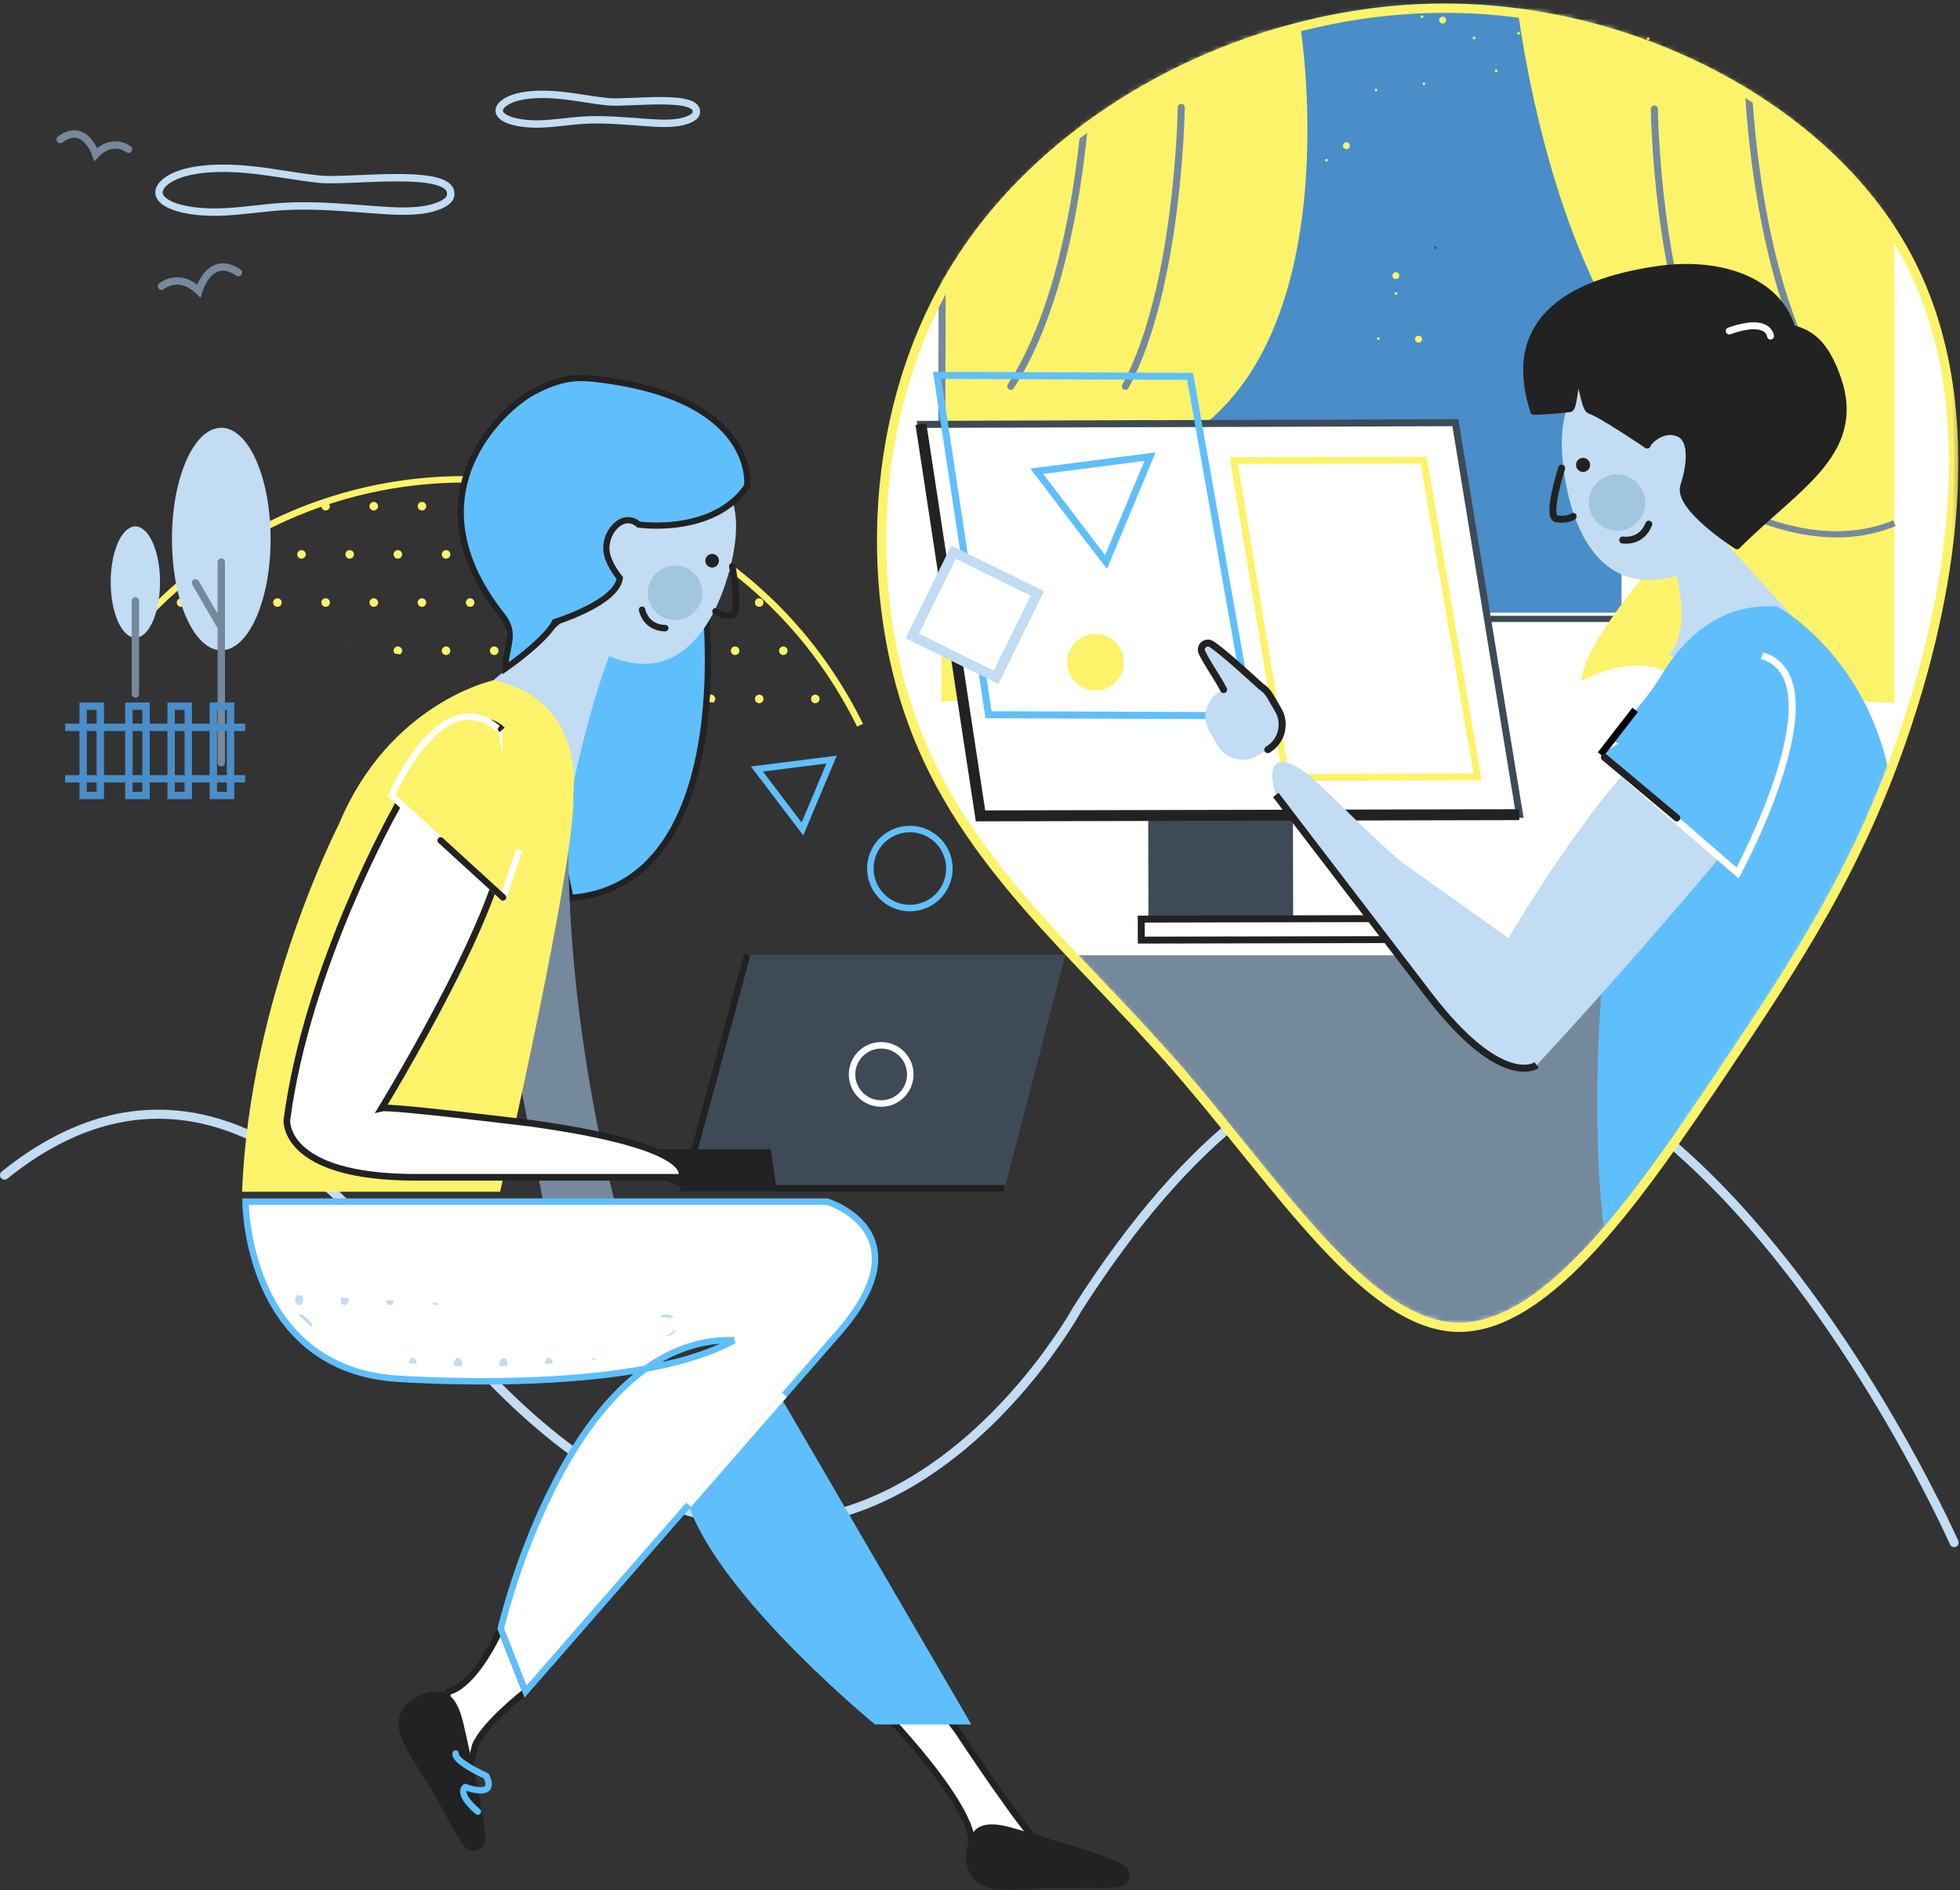 <svg width="366" height="353" viewBox="0 0 366 353" xmlns="http://www.w3.org/2000/svg" xmlns:xlink="http://www.w3.org/1999/xlink"><rect x="0" y="0" width="366" height="353" fill="#333333" stroke="none"/><defs><path d="M16.829 45.775c-18.601 26.949-19.968 62.83-10.27 88.992 9.698 26.161 30.515 42.659 49.226 64.175 18.712 21.462 35.319 47.997 52.311 48.404 16.993.407 34.427-25.26 48.974-46.797 14.49-21.593 26.149-39.113 34.892-65.371 8.741-26.26 14.566-61.37-.091-88.244C177.269 20.06 142.13 1.309 106.697 1.001c-.296-.003-.598-.004-.894-.004C70.662.995 35.274 18.994 16.829 45.775" id="a"/><path d="M16.829 45.775c-18.601 26.949-19.968 62.83-10.27 88.992 9.698 26.161 30.515 42.659 49.226 64.175 18.712 21.462 35.319 47.997 52.311 48.404 16.993.407 34.427-25.26 48.974-46.797 14.49-21.593 26.149-39.113 34.892-65.371 8.741-26.26 14.566-61.37-.091-88.244C177.269 20.06 142.13 1.309 106.697 1.001c-.296-.003-.598-.004-.894-.004C70.662.995 35.274 18.994 16.829 45.775z" id="c"/><path id="e" d="M0 400h365.747V.05H0z"/></defs><g fill="none" fill-rule="evenodd"><path d="M105.786 95.338c.441 0 .799-.357.799-.799 0-.441-.358-.799-.799-.799-.44 0-.798.358-.798.799 0 .442.358.799.798.799M96.789 95.338c.44 0 .798-.357.798-.799 0-.441-.358-.799-.798-.799-.441 0-.799.358-.799.799 0 .442.358.799.799.799M87.791 95.338c.441 0 .799-.357.799-.799 0-.441-.358-.799-.799-.799-.44 0-.798.358-.798.799 0 .442.358.799.798.799M78.795 95.338c.44 0 .798-.357.798-.799 0-.441-.358-.799-.798-.799-.441 0-.799.358-.799.799 0 .442.358.799.799.799M69.797 95.338c.441 0 .799-.357.799-.799 0-.441-.358-.799-.799-.799-.441 0-.799.358-.799.799 0 .442.358.799.799.799M128.279 104.334c.441 0 .798-.357.798-.798 0-.44-.357-.798-.798-.798-.441 0-.798.358-.798.798 0 .441.357.798.798.798M119.282 104.334c.44 0 .798-.357.798-.798 0-.44-.358-.798-.798-.798-.441 0-.799.358-.799.798 0 .441.358.798.799.798M110.285 104.334c.441 0 .798-.357.798-.798 0-.44-.357-.798-.798-.798-.441 0-.798.358-.798.798 0 .441.357.798.798.798M101.288 104.334c.44 0 .798-.357.798-.798 0-.44-.358-.798-.798-.798-.441 0-.799.358-.799.798 0 .441.358.798.799.798M92.291 104.334c.441 0 .798-.357.798-.798 0-.44-.357-.798-.798-.798-.441 0-.799.358-.799.798 0 .441.358.798.799.798M83.293 104.334c.441 0 .798-.357.798-.798 0-.44-.357-.798-.798-.798-.441 0-.798.358-.798.798 0 .441.357.798.798.798M74.296 104.334c.44 0 .798-.357.798-.798 0-.44-.358-.798-.798-.798-.441 0-.799.358-.799.798 0 .441.358.798.799.798M65.299 102.738c-.44 0-.798.357-.798.798 0 .44.358.798.798.798.441 0 .798-.358.798-.798 0-.441-.357-.798-.798-.798M57.1 103.536c0-.44-.357-.798-.798-.798-.441 0-.799.358-.799.798 0 .44.358.798.799.798.441 0 .798-.358.798-.798M48.103 103.536c0-.44-.358-.798-.799-.798-.441 0-.798.358-.798.798 0 .44.357.798.798.798.441 0 .799-.358.799-.798M141.774 113.332c.441 0 .798-.357.798-.799 0-.441-.357-.799-.798-.799-.441 0-.798.358-.798.799 0 .442.357.799.798.799M132.777 113.332c.441 0 .799-.357.799-.799 0-.441-.358-.799-.799-.799-.44 0-.798.358-.798.799 0 .442.358.799.798.799M123.781 111.734c-.441 0-.799.357-.799.799 0 .441.358.799.799.799.44 0 .798-.358.798-.799 0-.442-.358-.799-.798-.799M115.582 112.533c0-.441-.357-.799-.798-.799-.442 0-.799.358-.799.799 0 .441.357.799.799.799.441 0 .798-.358.798-.799M105.786 113.332c.441 0 .799-.357.799-.799 0-.441-.358-.799-.799-.799-.44 0-.798.358-.798.799 0 .442.358.799.798.799M96.789 113.332c.44 0 .798-.357.798-.799 0-.441-.358-.799-.798-.799-.441 0-.799.358-.799.799 0 .442.358.799.799.799M87.791 113.332c.441 0 .799-.357.799-.799 0-.441-.358-.799-.799-.799-.44 0-.798.358-.798.799 0 .442.358.799.798.799M78.795 113.332c.44 0 .798-.357.798-.799 0-.441-.358-.799-.798-.799-.441 0-.799.358-.799.799 0 .442.358.799.799.799M69.797 113.332c.441 0 .799-.357.799-.799 0-.441-.358-.799-.799-.799-.441 0-.799.358-.799.799 0 .442.358.799.799.799M61.599 112.533c0-.441-.358-.799-.799-.799-.44 0-.798.358-.798.799 0 .441.358.799.798.799.441 0 .799-.358.799-.799M52.602 112.533c0-.441-.358-.799-.798-.799-.441 0-.799.358-.799.799 0 .441.358.799.799.799.44 0 .798-.358.798-.799M43.605 112.533c0-.441-.358-.799-.799-.799-.44 0-.798.358-.798.799 0 .441.358.799.798.799.441 0 .799-.358.799-.799M34.607 112.533c0-.441-.358-.799-.798-.799-.441 0-.799.358-.799.799 0 .441.358.799.799.799.44 0 .798-.358.798-.799M147.071 121.53c0-.44-.357-.798-.798-.798-.441 0-.799.358-.799.798 0 .441.358.798.799.798.441 0 .798-.357.798-.798M138.075 121.53c0-.44-.357-.798-.799-.798-.441 0-.799.358-.799.798 0 .441.358.798.799.798.442 0 .799-.357.799-.798M128.279 122.328c.441 0 .798-.356.798-.798 0-.44-.357-.798-.798-.798-.441 0-.798.358-.798.798 0 .442.357.798.798.798M119.282 122.328c.44 0 .798-.356.798-.798 0-.44-.358-.798-.798-.798-.441 0-.799.358-.799.798 0 .442.358.798.799.798M110.285 122.328c.441 0 .798-.356.798-.798 0-.44-.357-.798-.798-.798-.441 0-.798.358-.798.798 0 .442.357.798.798.798M101.288 122.328c.44 0 .798-.356.798-.798 0-.44-.358-.798-.798-.798-.441 0-.799.358-.799.798 0 .442.358.798.799.798M92.291 122.328c.441 0 .798-.356.798-.798 0-.44-.357-.798-.798-.798-.441 0-.799.358-.799.798 0 .442.358.798.799.798M83.293 122.328c.441 0 .798-.356.798-.798 0-.44-.357-.798-.798-.798-.441 0-.798.358-.798.798 0 .442.357.798.798.798M75.094 121.53c0-.44-.357-.798-.798-.798-.441 0-.799.358-.799.798 0 .2.08.377.202.517l1.003.154c.23-.14.392-.382.392-.671M65.299 120.732c-.02 0-.036.01-.056.011l.377.057c-.099-.043-.206-.068-.321-.068M141.774 131.326c.441 0 .798-.357.798-.799 0-.441-.357-.798-.798-.798-.441 0-.798.357-.798.798 0 .442.357.799.798.799M133.576 130.527c0-.441-.357-.798-.799-.798-.44 0-.798.357-.798.798 0 .209.085.396.216.538l.966.149c.244-.137.415-.388.415-.687M123.781 129.729c-.039 0-.072.017-.109.021l.465.072c-.108-.055-.226-.093-.356-.093M153.042 130.527c0-.441-.357-.798-.799-.798-.44 0-.798.357-.798.798 0 .441.358.799.798.799.442 0 .799-.358.799-.799" fill="#FCF36A"/><path d="M161.147 135.177c-14.03-28.542-42.489-46.272-74.272-46.272-22.818 0-44.065 9.09-59.829 25.599l.878.838c9.1-9.53 20.063-16.529 32.097-20.71.048.396.372.706.779.706.441 0 .799-.357.799-.799 0-.15-.053-.282-.124-.402 8.079-2.635 16.618-4.02 25.4-4.02 9.447 0 18.593 1.601 27.144 4.594.081.356.384.627.764.627.188 0 .353-.075.489-.183 19.241 7.091 35.336 21.334 44.786 40.557l1.089-.535z" fill="#FCF36A"/><path d="M180.829 46.303c-18.601 26.95-19.968 62.83-10.27 88.991 9.698 26.162 30.515 42.66 49.227 64.177 18.712 21.461 35.318 47.996 52.311 48.403 16.992.408 34.426-25.259 48.973-46.797 14.491-21.592 26.15-39.112 34.892-65.371 8.742-26.259 14.567-61.37-.091-88.244-14.602-26.874-49.741-45.624-85.173-45.932-35.432-.309-71.268 17.767-89.869 44.773" fill="#FFF"/><path d="M124.113 83.091c8.363 10.262 18.745 81.942-17.584 84.594l-3.724-17.369c-.002-.041 2.312-30.94 2.309-30.981l18.999-36.244z" fill="#5FBFFD"/><path d="M124.113 83.091c8.363 10.262 18.745 81.942-17.584 84.594l-3.724-17.369c-.002-.041 2.312-30.94 2.309-30.981l18.999-36.244z" stroke="#222" stroke-width="1.158"/><path d="M364.901 288.087s-78.44-177.299-163.755-43.567c0 0-50.475 91.987-123.356-3.145 0 0-33.466-56.913-76.944-21.917" stroke="#C1DCF3" stroke-width="1.693" stroke-linecap="round" stroke-linejoin="round"/><g transform="translate(164 -.05)"><mask id="b" fill="#fff"><use xlink:href="#a"/></mask><path d="M110.424 115.629h54.421" stroke="#3E4B56" stroke-width="1.158" mask="url(#b)"/><mask id="d" fill="#fff"><use xlink:href="#c"/></mask><path fill="#498DC9" mask="url(#d)" d="M45.004 114.471h93.789V-5.95H45.004z"/><path d="M118.529-5.371s6.369 75.842 45.158 90.315c0 0-31.79 31.264-32.369 42.264 0 0 13.315-7.526 19.684 1.736l38.738 2.426.051-126.899-71.262-9.842z" fill="#FCF36A" mask="url(#d)"/><path d="M150.951 89.576s20.291 15.803 38.803 8.19" stroke="#75899D" stroke-width="1.158" mask="url(#d)"/><path fill="#75899D" mask="url(#d)" d="M36.029 250.234h113.474v-71.79H36.029z"/><path d="M78.872 5.339s10.421 65.421-28.368 79.896c0 0 19.105 30.683 19.684 41.683 0 0-13.316-7.526-19.684 1.737l-38.738 2.426-.052-126.899 67.158 1.157z" fill="#FCF36A" mask="url(#d)"/><path stroke="#75899D" stroke-width="1.311" mask="url(#d)" d="M66.748 116.856l-16.074-.043-38.909-.103.299-112.553 34.097.182"/><path d="M36.898 83.208s5.21 5.789 19.684 1.736M39.214 11.997s-.579 38.789-14.474 60.211M56.582 20.102s-.417 33.567-10.421 52.105M162.292 12.286s.579 38.79 14.474 60.211M144.923 20.392s.417 33.568 10.421 52.105" stroke="#75899D" stroke-width="1.311" stroke-linecap="round" stroke-linejoin="round" mask="url(#d)"/><path d="M158.574 101.796l12.804 14.047s-5.926 14.625-23.825 6.501c0 0 4.297-3.298 1.543-14.743l9.478-5.805z" fill="#C1DCF3" mask="url(#d)"/><path d="M163.763 84.686c1.7 11.271-6.059 21.788-17.331 23.488-11.272 1.7-16.606-8.172-18.306-19.443-1.701-11.273.876-19.676 12.148-21.376 11.272-1.7 21.788 6.059 23.489 17.331" fill="#C1DCF3" mask="url(#d)"/><path d="M143.162 93.118c.434 2.876-1.546 5.558-4.421 5.991-2.875.435-5.558-1.545-5.991-4.42-.434-2.875 1.545-5.557 4.42-5.991 2.876-.434 5.558 1.545 5.992 4.42" fill="#A2C6E0" mask="url(#d)"/><path d="M132.912 86.678c.108.719-.386 1.39-1.105 1.498-.719.108-1.39-.387-1.498-1.105-.108-.719.386-1.389 1.105-1.497.719-.11 1.39.385 1.498 1.104" fill="#222" mask="url(#d)"/><path d="M139.011 100.902s3.466.629 4.877-2.967M127.615 87.477s-2.948 9.215-.937 9.475c0 0 1.891.334 3.084-.466" stroke="#222" stroke-width="1.298" stroke-linecap="round" stroke-linejoin="round" mask="url(#d)"/><path d="M160.353 101.945c11.387-11.42 24.273-17.666 18.28-32.479-1.709-4.224-3.801-7.1-8.052-8.049-2.465-8.75-13.127-12.709-24.968-11.009-17.762 2.551-28.404 10.305-23.18 26.442 2.159-.069 5.139-.3 6.695-.509.778-.106.754-5.249 1.593-5.191.838.057 1.134 5.142 2.174 5.494 2.315.776 10.7 6.493 10.7 6.493-.111-.379 2.721-3.506 5.84-2.216 3.118 1.29 1.951 7.089 1.019 9.883-1.338 4.008 9.899 11.141 9.899 11.141" fill="#222" mask="url(#d)"/><path d="M160.353 101.945c11.387-11.42 24.273-17.666 18.28-32.479-1.709-4.224-3.801-7.1-8.052-8.049-2.465-8.75-13.127-12.709-24.968-11.009-17.762 2.551-28.404 10.305-23.18 26.442 2.159-.069 5.139-.3 6.695-.509.778-.106.754-5.249 1.593-5.191.838.057 1.134 5.142 2.174 5.494 2.315.776 10.7 6.493 10.7 6.493-.111-.379 2.721-3.506 5.84-2.216 3.118 1.29 1.951 7.089 1.019 9.883-1.338 4.008 9.899 11.141 9.899 11.141z" stroke="#222" stroke-width="1.354" stroke-linecap="round" stroke-linejoin="round" mask="url(#d)"/><path d="M166.613 62.814s-.268-3.596-7.72-.954" stroke="#FFF" stroke-width="1.291" stroke-linecap="round" stroke-linejoin="round" mask="url(#d)"/><path fill="#FFF" mask="url(#d)" d="M7.936 79.305l99.836-.317 11.965 73.154-100.61.32z"/><path stroke="#3E4B56" stroke-width="1.311" mask="url(#d)" d="M7.936 79.305l99.836-.317 11.965 73.154-100.61.32z"/><path fill="#3E4B56" mask="url(#d)" d="M50.408 152.833l.043 18.743 27.027-.062-.043-18.743z"/><path stroke="#222" stroke-width="1.295" mask="url(#d)" d="M96.922 175.524l-47.809.099-.009-3.923 47.809-.099z"/><path stroke="#FCF36A" stroke-width="1.311" mask="url(#d)" d="M66.407 86.068l35.443-.081 10.049 59.163-35.719.082z"/><path stroke="#5FBFFD" stroke-width="1.311" mask="url(#d)" d="M10.991 70.151l47.242.188 11.188 63.379-48.828-.196z"/><path stroke="#222" stroke-width="2.039" mask="url(#d)" d="M7.969 79.255l11.125 73.167 100.611-.23"/><path d="M167.873 113.317s18.697 10.002 21.676 36.094c0 0 7.564 38.267-1.714 75.734l-51.86 7.642s-5.818-31.037 4.037-88.269c.966-5.613-3.535-6.31-3.451-6.262 0 0 6.892-7.381 9.537-11.868 3.746-6.353 10.587-13.865 21.775-13.071" fill="#5FBFFD" mask="url(#d)"/><path d="M162.419 126.836s10.582 2.561-1.965 29.348c0 0-16.474 20.111-37.497 42.79 0 0-6.505 4.759-20.25-13.226l-28.478-37.236s-3.074-9.022 4.034-5.189c3.493 1.884 11.653 11.19 19.543 17.783l19.875 14.155s19.918-33.984 31.144-38.752" fill="#C1DCF3" mask="url(#d)"/><path d="M122.957 198.974s-6.505 4.76-20.25-13.226l-28.479-37.236" stroke="#222" stroke-width="1.311" mask="url(#d)"/><g mask="url(#d)"><path d="M134.884 140.959l25.586 22.126s19.525-36.117 4.559-40.58" fill="#5FBFFD"/><path d="M134.884 140.959l25.586 22.126s19.525-36.117 4.559-40.58" stroke="#FFF" stroke-width="1.311"/></g><g mask="url(#d)"><path d="M141.337 132.629l-6.454 8.33" fill="#5FBFFD"/><path d="M141.337 132.629l-6.454 8.33" stroke="#000" stroke-width="1.311"/></g><path d="M149.123 152.801l-13.528-11.327" stroke="#222" stroke-width="1.311" stroke-linecap="round" stroke-linejoin="round" mask="url(#d)"/><path d="M60.459 121.919c-.547-1.115.721-2.238 1.765-1.566.172.11.339.225.5.34 2.199 1.572 6.22 5.268 8.225 7.081.141.127.295.269.453.419.709.45 1.325 1.067 1.773 1.838l1.527 2.632c1.492 2.571.61 5.896-1.962 7.389l-2 1.161c-2.571 1.492-5.896.609-7.388-1.962l-1.528-2.632c-1.492-2.571-.609-5.895 1.962-7.388l.698-.405c-.25-.473-.501-.939-.763-1.384-1.076-1.823-2.329-3.625-3.262-5.523" fill="#C1DCF3" mask="url(#d)"/><path d="M64.484 128.826c-.25-.474-.501-.939-.763-1.384-1.076-1.823-2.329-3.625-3.262-5.523-.547-1.115.721-2.239 1.765-1.567.172.111.339.226.5.341 2.199 1.571 6.22 5.268 8.225 7.081.141.127.295.269.453.419.709.449 1.325 1.067 1.773 1.838l1.527 2.632c1.492 2.571.61 5.895-1.962 7.389" stroke="#222" stroke-width="1.311" stroke-linecap="round" stroke-linejoin="round" mask="url(#d)"/><path d="M95.213 262.874l-28.955 107.961 16.321 2.899s41.373-68.1 34.746-100.905l-22.112-9.955z" fill="#3E4B56" mask="url(#d)"/><path d="M164.003 359.755s7.07 8.172 7.82 12.726l.302 8.523 7.595-13.984-.477-4.206s-5.77.032-9.08-13.257l-6.16 10.198z" fill="#C1DCF3" mask="url(#d)"/><g mask="url(#d)"><path d="M107.041 289.512c23.523 3.019 67.031-18.455 67.031-18.455 26.208-13.546 14.086-43.938 14.086-43.938s-43.668 5.165-51.899 8.447c-8.232 3.281-44.35 26.831-44.35 26.831s-27.027 15.156-4.912 33.555l77.563 67.239 7.763-9.447s-34.656-77.525-65.282-64.232" fill="#75899D"/><path d="M107.041 289.512c23.523 3.019 67.031-18.455 67.031-18.455 26.208-13.546 14.086-43.938 14.086-43.938s-43.668 5.165-51.899 8.447c-8.232 3.281-44.35 26.831-44.35 26.831s-27.027 15.156-4.912 33.555l77.563 67.239 7.763-9.447s-34.656-77.525-65.282-64.232" stroke="#3E4B56" stroke-width="1.311"/></g><path stroke="#5FBFFD" stroke-width="1.311" stroke-linecap="round" mask="url(#d)" d="M50.748 85.334l-8.216 19.683-12.937-16.957z"/></g><g transform="translate(0 -6.05)"><path d="M22.508 123.053c2.033 3.45 4.921 2.53 6.451-2.054 1.53-4.585 1.122-11.097-.911-14.548-2.033-3.449-4.921-2.53-6.451 2.055-1.529 4.584-1.122 11.098.911 14.547" fill="#C1DCF3"/><path d="M25.278 118.269v17.381" stroke="#75899D" stroke-width="1.38" stroke-linecap="round"/><path d="M35.78 123.318c4.066 6.9 9.842 5.061 12.901-4.108 3.06-9.168 2.245-22.195-1.821-29.095-4.066-6.9-9.842-5.061-12.902 4.108-3.059 9.169-2.244 22.196 1.822 29.095" fill="#C1DCF3"/><path d="M41.32 111.023v37.487M36.509 114.888l4.626 8.012" stroke="#75899D" stroke-width="1.38" stroke-linecap="round"/><mask id="f" fill="#fff"><use xlink:href="#e"/></mask><path stroke="#498DC9" stroke-width="1.38" mask="url(#f)" d="M39.837 154.607h3.207v-16.67h-3.207zM31.952 154.607h3.207v-16.67h-3.207zM24.067 154.607h3.207v-16.67h-3.207zM15.525 154.607h3.207v-16.67h-3.207zM45.772 141.88h-33.61M45.772 151.494h-33.61"/><path d="M59.638 39.514c-4.174-.437-8.133-1.242-12.294-1.705-4.162-.462-8.753-.551-12.52.392-3.768.942-6.265 3.161-4.629 4.998 1.595 1.792 6.305 2.554 10.473 2.465 4.168-.088 8.157-.803 12.295-1.052 5.938-.357 11.916.256 17.836.673 2.684.189 5.473.334 8.075-.024 2.603-.358 4.987-1.346 5.246-2.601 1.145-5.529-18.783-2.549-24.482-3.146zM113.463 25.049c-2.821-.296-5.497-.84-8.31-1.152-2.812-.313-5.916-.372-8.462.264-2.546.638-4.234 2.137-3.128 3.379 1.078 1.211 4.261 1.726 7.078 1.666 2.817-.059 5.513-.543 8.31-.712 4.013-.241 8.054.174 12.055.455 1.814.128 3.699.227 5.458-.015 1.759-.243 3.371-.909 3.546-1.759.774-3.736-12.695-1.723-16.547-2.126z" stroke="#C1DCF3" stroke-width="1.38" mask="url(#f)"/><path d="M23.989 33.923s-2.939-2.31-6.108.978c0 0-2.011-6.19-6.643-2.809M30.167 59.509s3.237-2.725 6.946.875c0 0 2.041-7.077 7.409-3.428" stroke="#75899D" stroke-width="1.38" stroke-linecap="round" mask="url(#f)"/><path d="M201.395 133.966c2.339 1.752 5.656 1.275 7.408-1.063 1.753-2.34 1.277-5.657-1.063-7.409-2.339-1.752-5.656-1.276-7.408 1.064-1.752 2.339-1.276 5.656 1.063 7.408" fill="#FCF36A" mask="url(#f)"/><path fill="#3E4B56" mask="url(#f)" d="M198.933 184.385h-59.41l-11.789 43.556h59.872z"/><path d="M105.337 121.89l-13.194 11.202s7.726 21.148 14.906 19.433c0 0 2.695-13.284 6.695-23.941l-8.407-6.694z" fill="#C1DCF3" mask="url(#f)"/><path d="M102.385 104.855c-2.968 10.615 3.231 21.627 13.846 24.596 10.615 2.967 16.905-5.873 19.873-16.489 2.969-10.615 1.492-18.985-9.123-21.954-10.616-2.967-21.627 3.232-24.596 13.847" fill="#C1DCF3" mask="url(#f)"/><path d="M121.156 115.39c-.757 2.708.824 5.517 3.532 6.274 2.707.757 5.516-.824 6.273-3.532.757-2.707-.824-5.516-3.532-6.273-2.707-.757-5.516.824-6.273 3.531" fill="#A2C6E0" mask="url(#f)"/><path d="M131.755 110.425c-.189.677.206 1.379.883 1.568.677.19 1.379-.206 1.569-.882.189-.677-.206-1.379-.884-1.569-.676-.189-1.379.206-1.568.883" fill="#222" mask="url(#f)"/><path d="M124.215 123.353s-3.401.192-4.328-3.426M136.743 111.819s1.736 9.192-.224 9.203c0 0-1.854.097-2.905-.812" stroke="#222" stroke-width="1.214" stroke-linecap="round" stroke-linejoin="round" mask="url(#f)"/><path d="M139.523 96.826s2.16-16.588-28.5-20.026c-3.145-.353-6.23-.329-11.398 2.418-6.065 3.222-20.038 20.977-11.042 32.568 1.08 1.393 2.895 7.526 5.789 9.843 0 0 .616 8.049 0 9.262 0 0 4.632-2.894 8.258-8.063 0 0 12.539-4.146 13.103-8.828 0 0-1.802-2.143-2.351-4.319-.987-3.909 2.916-8.352 5.887-5.661 0 0 13.949 2.04 20.254-7.194" fill="#5FBFFD" mask="url(#f)"/><path d="M106.215 159.978s-1.618 32.574 9.592 74.441l-12.864 3.634s-8.169-40.858-9.556-50.567l3.468-22.249 9.36-5.259z" fill="#75899D" mask="url(#f)"/><path d="M92.143 133.092s-19.425 4.165-28.865 26.887c0 0-16.72 32.497-18.069 68.635h48.178s14.503-63.377 13.637-74.165c0 0 2.657-17.633-14.881-21.357" fill="#FCF36A" mask="url(#f)"/><path fill="#222" mask="url(#f)" d="M143.916 220.658h-33.374l17.192 7.282h17.261z"/><g mask="url(#f)"><path d="M93.782 142.354s-8.161-8.881-19.97 14.937c0 0-16.447 29.065-20.242 57.928 0 0-.891 10.698 24.038 10.698h49.61s3.949-5.652-28.102-10.092c0 0-26.147-3.23-27.834-2.826 0 0 25.958-42.46 22.733-52.882" fill="#FFF"/><path d="M93.782 142.354s-8.161-8.881-19.97 14.937c0 0-16.447 29.065-20.242 57.928 0 0-.891 10.698 24.038 10.698h49.61s3.949-5.652-28.102-10.092c0 0-26.147-3.23-27.834-2.826 0 0 25.958-42.46 22.733-52.882" stroke="#222" stroke-width="1.238"/></g><g mask="url(#f)"><path d="M96.989 164.74l-3.063 8.9-20.805-19.013s9.17-21.535 19.831-12.54" fill="#FCF36A"/><path d="M96.989 164.74l-3.063 8.9-20.805-19.013s9.17-21.535 19.831-12.54" stroke="#FFF" stroke-width="1.214"/></g><path d="M93.924 173.639l-11.633-10.631" stroke="#222" stroke-width="1.214" stroke-linecap="round" stroke-linejoin="round" mask="url(#f)"/><path d="M165.468 174.152c3.257 2.451 7.884 1.798 10.335-1.459 2.451-3.257 1.797-7.884-1.46-10.335-3.256-2.451-7.883-1.798-10.334 1.459-2.451 3.257-1.798 7.884 1.459 10.335zM155.29 147.905l-5.444 12.958-8.5-11.194z" stroke="#5FBFFD" stroke-width="1.214" stroke-linecap="round" mask="url(#f)"/><path stroke="#222" stroke-width="1.214" mask="url(#f)" d="M139.523 184.385l-11.789 43.556h59.872"/><path d="M159.107 206.706c0 3.004 2.435 5.438 5.438 5.438 3.003 0 5.438-2.434 5.438-5.438 0-3.003-2.435-5.437-5.438-5.437-3.003 0-5.438 2.434-5.438 5.437z" stroke="#FFF" stroke-width="1.214" mask="url(#f)"/><path fill="#FFF" mask="url(#f)" d="M186.007 132.534l7.705-15.654-15.655-7.704-7.704 15.654z"/><path stroke="#C1DCF3" stroke-width="1.861" stroke-linecap="round" mask="url(#f)" d="M186.007 132.534l7.705-15.654-15.655-7.704-7.704 15.654z"/><path d="M98.141 321.963s-7.914 6.136-9.426 10.138l-1.828 7.689-4.352-14.092 1.2-3.735s4.344-.267 9.775-11.738l4.631 11.738z" fill="#FFF" mask="url(#f)"/><path d="M98.141 321.963s-7.914 6.136-9.426 10.138l-1.828 7.689-4.352-14.092 1.2-3.735s4.344-.267 9.775-11.738l4.631 11.738z" stroke="#222" stroke-width="1.201" mask="url(#f)"/><path d="M178.708 329.166s13.339 20.275 16.273 22.143c2.935 1.867-11.204 0-11.204 0l-2.401-.8s2.134-5.116-17.074-25.501h11.205l3.201 4.158z" fill="#FFF" mask="url(#f)"/><path d="M178.708 329.166s13.339 20.275 16.273 22.143c2.935 1.867-11.204 0-11.204 0l-2.401-.8s2.134-5.116-17.074-25.501h11.205l3.201 4.158z" stroke="#222" stroke-width="1.201" mask="url(#f)"/><path d="M144.56 264.873l36.815 63.226h-17.974s-36.181-29.613-35.915-46.953l17.074-16.273z" fill="#5FBFFD" mask="url(#f)"/><g mask="url(#f)"><path d="M137.098 256.336c-19.216 10.671-64.041 7.114-64.041 7.114-27.212-2.667-27.205-32.992-27.205-32.992h108.579s18.674 5.603 2.134 24.544l-58.425 66.961-4.63-11.738s12.66-54.823 43.588-53.889" fill="#FFF"/><path d="M137.098 256.336c-19.216 10.671-64.041 7.114-64.041 7.114-27.212-2.667-27.205-32.992-27.205-32.992h108.579s18.674 5.603 2.134 24.544l-58.425 66.961-4.63-11.738s12.66-54.823 43.588-53.889" stroke="#5FBFFD" stroke-width="1.201"/></g><path d="M146.486 266.554l-17.918 20.536" stroke="#FFF" stroke-width="1.201" mask="url(#f)"/><path d="M74.552 326.744c-.319 1.388-.047 2.879.521 4.193 1.423 3.295 3.852 6.453 5.651 9.582 1.929 3.355 3.663 6.972 5.842 10.169 1.278 1.877 4.209.873 4.083-1.393-.021-.372-.054-.742-.092-1.102-.515-4.915-2.764-14.642-3.838-19.467-.546-2.449-1.54-6.539-4.621-6.748-2.847-.194-6.522 1.507-7.437 4.368-.042.131-.078.264-.109.398M182.151 357.295c1.057.954 2.492 1.442 3.917 1.586 3.571.359 7.511-.226 11.12-.275 3.87-.052 7.874.193 11.727-.155 2.261-.203 2.811-3.252.769-4.245-.336-.163-.674-.314-1.007-.456-4.545-1.941-14.137-4.71-18.875-6.119-2.405-.716-6.461-1.837-8.144.753-1.554 2.393-1.856 6.432.198 8.622.094.101.193.197.295.289" fill="#222" mask="url(#f)"/><path d="M89.237 344.383s-3.917-3.11-2.351-4.593c0 0 6.017 2.327 3.924-2.053 0 0-6.056-2.704-5.723-4.208" stroke="#5FBFFD" stroke-width="1.201" stroke-linecap="round" stroke-linejoin="round" mask="url(#f)"/><path d="M81.614 249.699c.098-.065.179-.161.249-.275l-1.162-.065c.065.124.143.228.24.302.107.084.225.144.356.144.114 0 .22-.042.317-.106M72.822 249.806c.284 0 .523-.231.651-.562.035-.088.055-.182.07-.284l-1.454-.082c.009.102.018.202.046.292.117.374.379.636.687.636M102.487 259.671c-.352 0-.633.347-.716.807-.015.085-.036.166-.036.256 0 .014.005.025.005.039.501-.036.997-.072 1.489-.109-.005-.1-.018-.198-.042-.289-.104-.409-.375-.704-.7-.704M77.06 259.671c-.315 0-.583.273-.695.661-.026.09-.034.191-.041.291.484.045.981.088 1.486.13 0-.007.002-.012.002-.019 0-.098-.022-.186-.04-.277-.087-.45-.366-.786-.712-.786M126.291 254.348l-1.929 1.198c.028.001.054.008.083.008.826 0 1.533-.496 1.846-1.206M124.445 251.518c-.505 0-.961.192-1.315.5l2.795.155c-.368-.4-.892-.655-1.48-.655M56.227 251.518c-.182 0-.356.032-.524.077l2.505 2.309c.022-.12.038-.242.038-.368 0-.147-.019-.289-.048-.428l-1.695-1.563c-.091-.011-.182-.027-.276-.027M63.642 248.406c-.022.092-.038.187-.041.287-.001.017-.007.031-.007.048 0 .588.337 1.064.752 1.064.406 0 .734-.458.747-1.029 0-.012.005-.022.005-.035 0-.09-.021-.172-.037-.256l-1.419-.079zM55.384 247.945c-.064.079-.116.174-.158.28-.063.155-.109.324-.109.516 0 .588.337 1.064.753 1.064.415 0 .752-.476.752-1.064 0-.158-.028-.307-.073-.442-.036-.11-.082-.21-.141-.296l-1.024-.058zM110.413 260.019c.343-.035.68-.07 1.009-.105-.129-.144-.283-.243-.46-.243-.218 0-.412.137-.549.348M94.704 261.148c.027-.09.033-.191.042-.292.003-.042.017-.078.017-.122 0-.588-.337-1.064-.752-1.064-.416 0-.753.476-.753 1.064 0 .06.018.112.025.169.011.1.025.199.055.288.455-.013.91-.026 1.366-.043M86.201 261.206c.032-.089.047-.187.061-.287.007-.063.026-.119.026-.185 0-.588-.337-1.063-.753-1.063-.415 0-.751.475-.751 1.063 0 .05.015.093.02.142.009.101.019.201.047.291.446.016.896.028 1.35.039M68.758 259.72c-.058-.02-.112-.049-.174-.049-.02 0-.036.014-.056.016.075.011.153.022.23.033" fill="#C1DCF3" mask="url(#f)"/><path d="M139.523 96.826s2.16-16.588-28.5-20.026c-3.145-.353-6.23-.329-11.398 2.418-5.736 3.047-23.779 19.253-5.832 41.832 2.721 3.422.579 5.789.579 9.841 0 0 7.527-5.21 9.263-8.683 0 0 11.534-3.526 12.098-8.208 0 0-1.802-2.143-2.351-4.319-.987-3.909 2.916-8.352 5.887-5.661 0 0 13.949 2.04 20.254-7.194z" stroke="#222" stroke-width="1.158" mask="url(#f)"/><path d="M180.829 52.353c-18.601 26.95-19.968 62.83-10.27 88.991 9.698 26.162 30.515 42.66 49.227 64.177 18.712 21.461 35.318 47.996 52.311 48.403 16.992.408 34.426-25.259 48.973-46.797 14.491-21.592 26.15-39.112 34.892-65.371 8.742-26.259 14.567-61.37-.091-88.244-14.602-26.874-49.741-45.624-85.173-45.932-35.432-.309-71.268 17.767-89.869 44.773z" stroke="#FCF36A" stroke-width="1.737" mask="url(#f)"/><path d="M302.276 41.19c-.001-.357.289-.648.646-.649.358-.001.648.289.649.646.001.357-.288.649-.646.649-.357 0-.648-.289-.649-.646M285.904 20.209c-.001-.357.289-.648.646-.649.358-.001.648.289.649.646.001.357-.288.649-.646.649-.357 0-.648-.289-.649-.646M307.841 20.726c-.001-.358.289-.648.646-.649.358-.001.648.288.649.646.001.357-.288.648-.646.649-.357 0-.648-.289-.649-.646M264.242 69.392c-.001-.357.288-.648.646-.649.357-.001.648.289.649.646.001.357-.289.648-.646.649-.358 0-.649-.289-.649-.646M301.798 38.655c0-.142.114-.257.256-.257.141-.001.256.114.257.256 0 .142-.115.256-.256.257-.142 0-.257-.114-.257-.256M256.688 22.892c0-.142.114-.256.256-.257.141 0 .257.114.257.256 0 .142-.115.257-.256.257-.142.001-.257-.114-.257-.256M260.445 60.875c0-.142.114-.257.255-.257.142-.001.257.114.257.256.001.142-.114.256-.255.257-.142 0-.257-.114-.257-.256M247.437 35.974c0-.142.114-.257.255-.257.142-.001.257.113.258.255 0 .142-.115.257-.256.258-.142 0-.257-.114-.257-.256M307.5 13.279c0-.142.114-.257.256-.257.141-.001.256.114.257.256 0 .142-.115.256-.256.257-.142 0-.257-.114-.257-.256M257.119 69.301c0-.142.114-.257.256-.257.141 0 .256.114.257.256 0 .142-.115.256-.256.257-.142 0-.257-.114-.257-.256M240.33 42.896c0-.141.114-.256.255-.257.142 0 .257.114.258.256 0 .142-.115.257-.256.257-.142.001-.257-.114-.257-.256" fill="#FCF36A" mask="url(#f)"/><path d="M267.765 52.332c0-.142.114-.257.256-.257.141-.001.256.114.257.256 0 .141-.115.256-.256.257-.142 0-.257-.114-.257-.256" fill="#076D9B" mask="url(#f)"/><path d="M295.02 30.252c0-.142.114-.257.256-.257.141 0 .257.114.257.256 0 .142-.115.257-.256.257-.141 0-.257-.114-.257-.256M279.129 19.28c0-.142.114-.257.256-.257.141-.001.256.114.257.255 0 .142-.115.257-.256.258-.142 0-.257-.114-.257-.256M265.644 21.686c0-.142.114-.257.255-.257.142-.001.257.113.257.255.001.142-.114.257-.255.258-.142 0-.257-.114-.257-.256M275.014 13.138c0-.142.114-.257.255-.257.142-.001.257.114.258.256 0 .142-.115.256-.256.257-.142 0-.257-.114-.257-.256M283.322 12.255c0-.142.114-.257.256-.257.141 0 .256.114.257.256 0 .142-.115.257-.256.257-.142 0-.257-.114-.257-.256M265.291 9.166c0-.141.114-.256.256-.257.141 0 .256.114.257.256 0 .142-.115.257-.256.257-.142.001-.257-.114-.257-.256M295.096 16.329c-.001-.357.289-.647.646-.648.358-.001.648.288.649.645.001.357-.288.649-.646.649-.357.001-.648-.289-.649-.646M260.006 57.53c-.001-.358.288-.648.646-.649.357-.001.648.288.649.646.001.357-.289.648-.646.649-.358 0-.649-.289-.649-.646M250.776 33.267c-.001-.357.289-.648.646-.649.358-.001.648.289.649.646.001.357-.288.649-.646.649-.357 0-.648-.289-.649-.646M268.747 9.806c-.001-.357.289-.647.646-.648.358-.001.648.288.649.645.001.358-.288.649-.646.649-.357.001-.648-.288-.649-.646" fill="#FCF36A" mask="url(#f)"/></g></g></svg>
